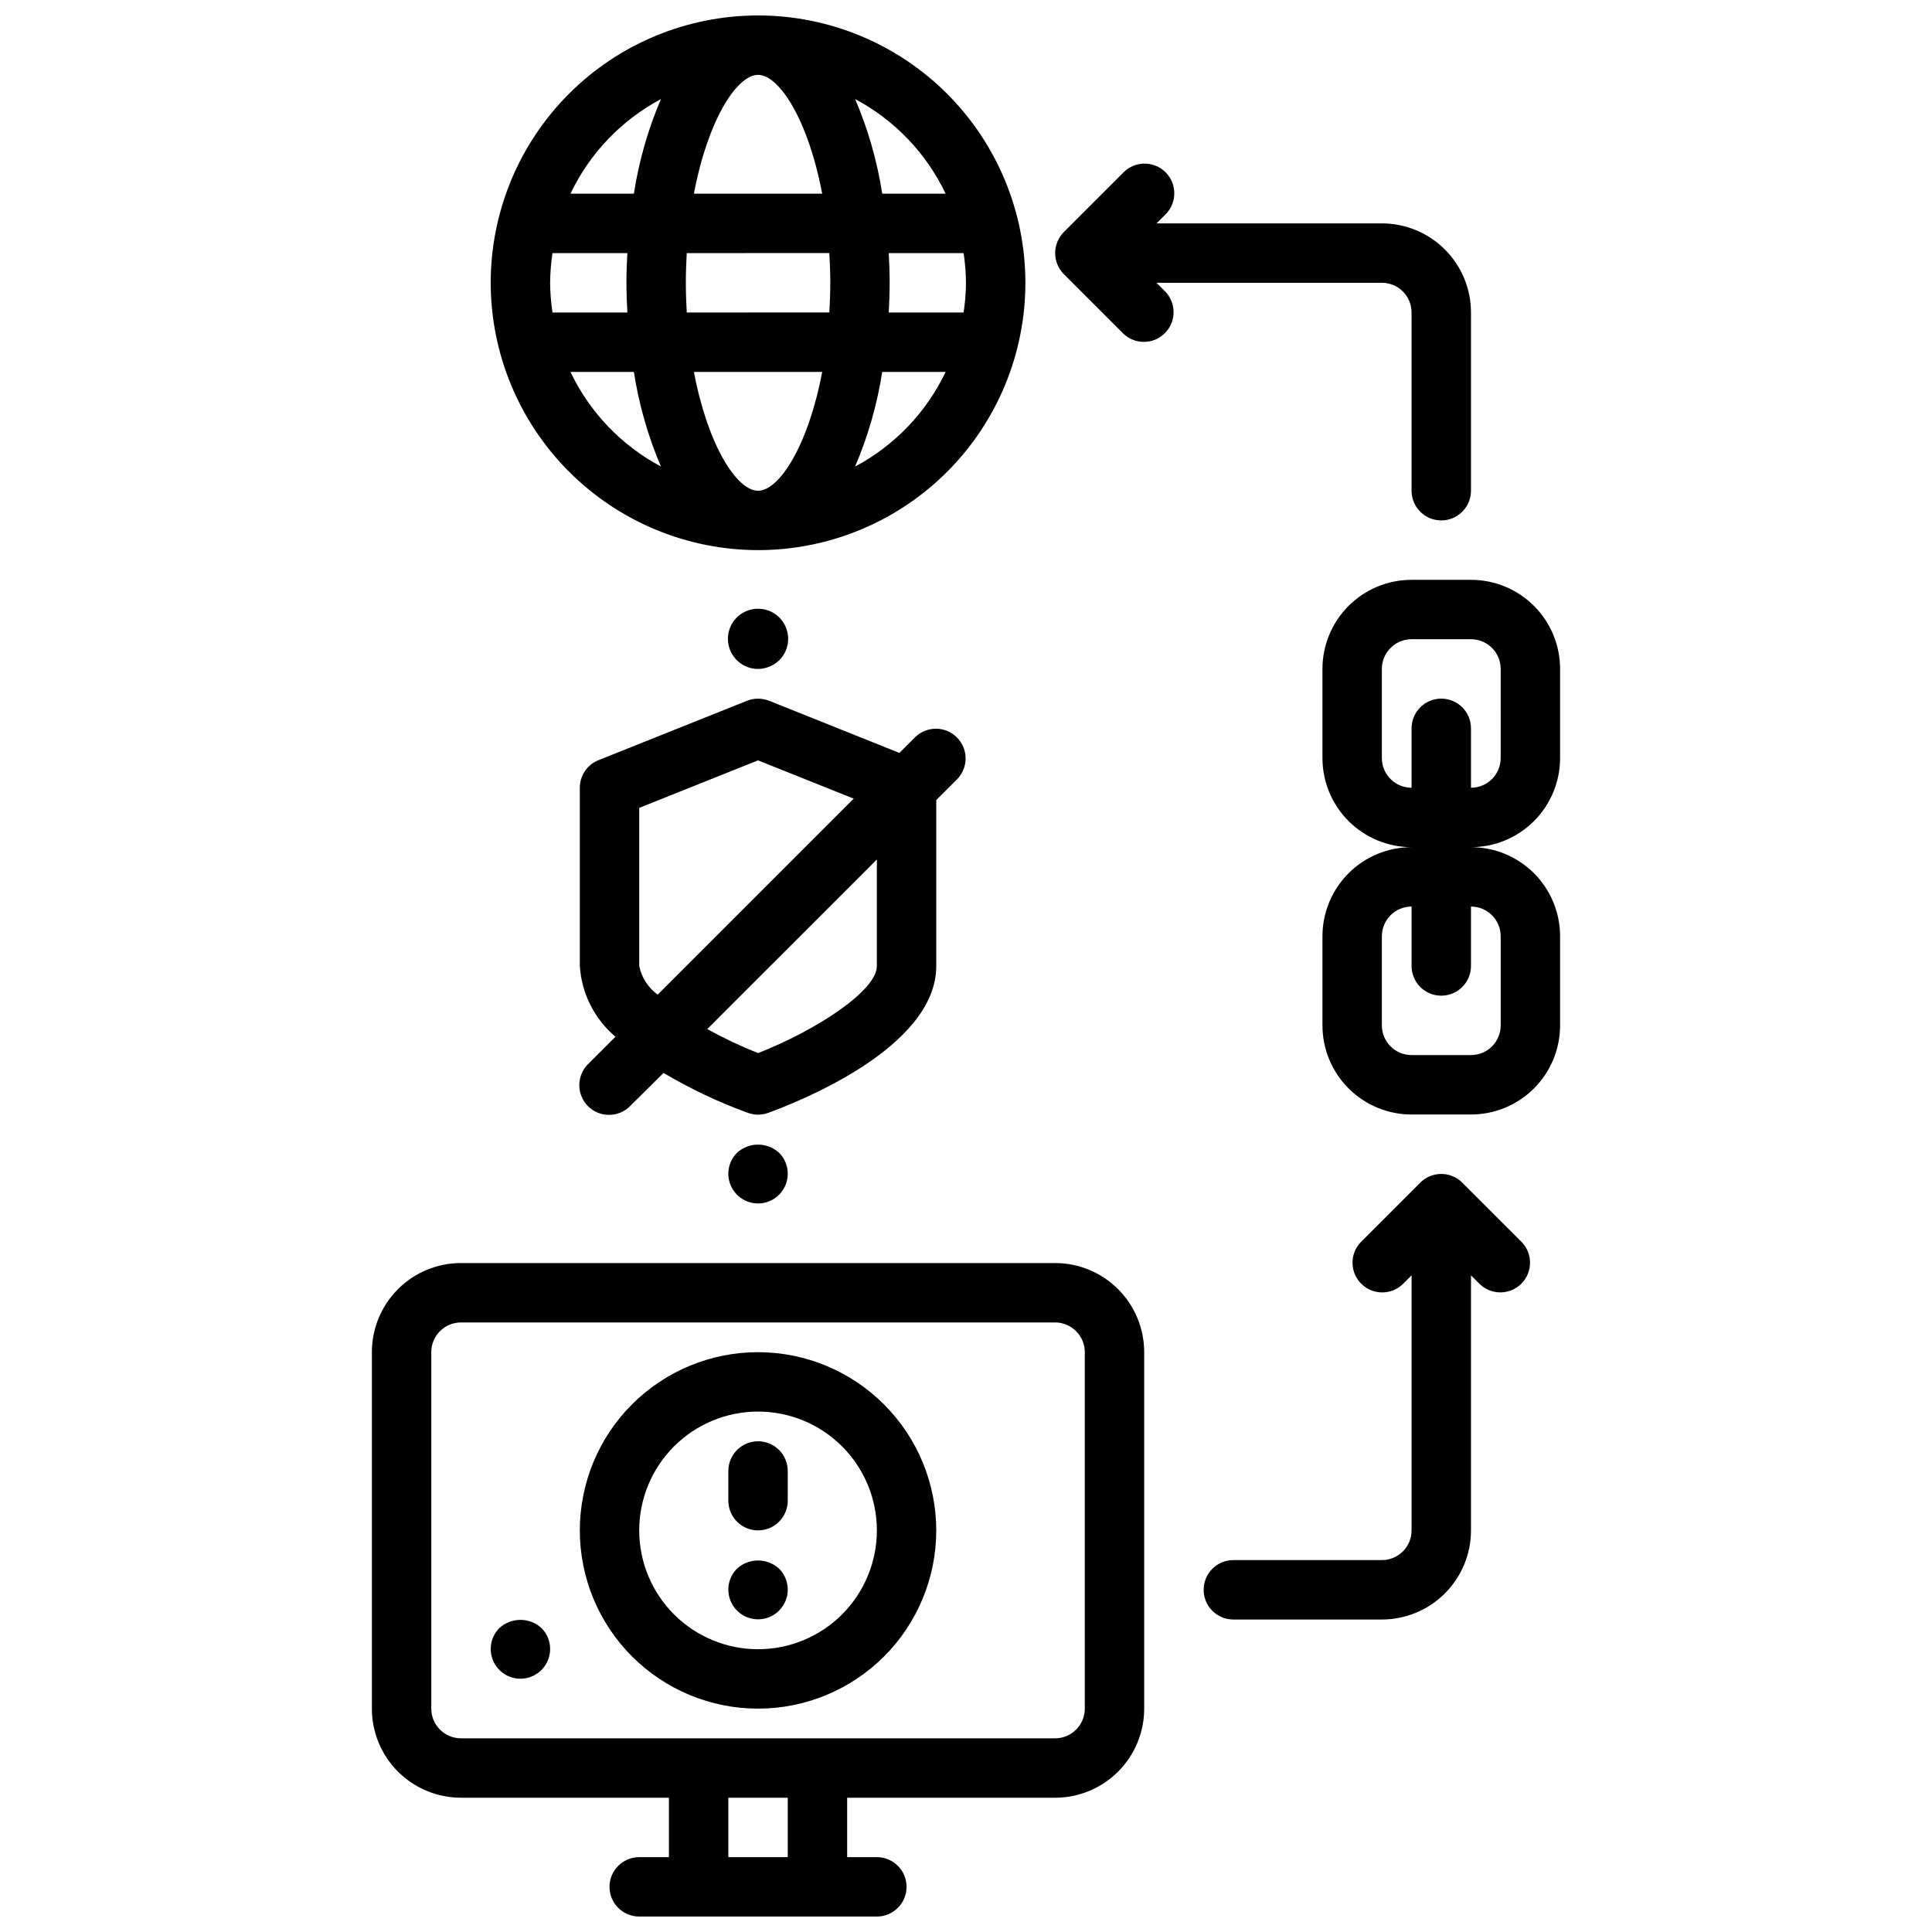 <?xml version="1.0" encoding="UTF-8"?>
<!-- Uploaded to: ICON Repo, www.svgrepo.com, Generator: ICON Repo Mixer Tools -->
<svg width="800px" height="800px" version="1.1" viewBox="144 144 512 512" xmlns="http://www.w3.org/2000/svg">
 <defs>
  <clipPath id="b">
   <path d="m242 478h206v173.9h-206z"/>
  </clipPath>
  <clipPath id="a">
   <path d="m274 148.09h142v141.91h-142z"/>
  </clipPath>
 </defs>
 <g clip-path="url(#b)">
  <path d="m423.61 478.72h-157.44c-6.266 0-12.273 2.488-16.699 6.918-4.43 4.43-6.918 10.434-6.918 16.699v94.465c0 6.262 2.488 12.27 6.918 16.699 4.426 4.426 10.434 6.914 16.699 6.914h55.105v15.742l-7.875 0.004c-4.348 0-7.871 3.523-7.871 7.871s3.523 7.871 7.871 7.871h62.977c4.348 0 7.871-3.523 7.871-7.871s-3.523-7.871-7.871-7.871h-7.871v-15.746h55.105-0.004c6.266 0 12.273-2.488 16.699-6.914 4.43-4.43 6.918-10.438 6.918-16.699v-94.465c0-6.266-2.488-12.27-6.918-16.699-4.426-4.43-10.434-6.918-16.699-6.918zm-70.848 157.44h-15.742v-15.746h15.742zm78.719-39.359h0.004c0 2.086-0.832 4.09-2.309 5.566-1.477 1.473-3.477 2.305-5.566 2.305h-157.44c-4.348 0-7.875-3.523-7.875-7.871v-94.465c0-4.348 3.527-7.875 7.875-7.875h157.44c2.09 0 4.09 0.832 5.566 2.309 1.477 1.477 2.309 3.477 2.309 5.566z"/>
 </g>
 <path d="m557.44 344.89v-23.617c0-6.262-2.488-12.27-6.914-16.699-4.43-4.43-10.438-6.914-16.699-6.914h-15.746c-6.262 0-12.27 2.484-16.699 6.914-4.43 4.43-6.918 10.438-6.918 16.699v23.617c0 6.262 2.488 12.27 6.918 16.699 4.43 4.43 10.438 6.918 16.699 6.918-6.262 0-12.27 2.488-16.699 6.914-4.43 4.43-6.918 10.438-6.918 16.699v23.617c0 6.266 2.488 12.27 6.918 16.699 4.43 4.43 10.438 6.918 16.699 6.918h15.746c6.262 0 12.27-2.488 16.699-6.918 4.426-4.43 6.914-10.434 6.914-16.699v-23.617c0-6.262-2.488-12.27-6.914-16.699-4.43-4.426-10.438-6.914-16.699-6.914 6.262 0 12.27-2.488 16.699-6.918 4.426-4.43 6.914-10.438 6.914-16.699zm-15.742 47.23v23.617c0 2.09-0.828 4.09-2.305 5.566-1.477 1.477-3.481 2.305-5.566 2.305h-15.746c-4.348 0-7.871-3.523-7.871-7.871v-23.617c0-4.348 3.523-7.871 7.871-7.871v15.746c0 4.348 3.523 7.871 7.871 7.871 4.348 0 7.875-3.523 7.875-7.871v-15.746c2.086 0 4.09 0.828 5.566 2.305 1.477 1.477 2.305 3.481 2.305 5.566zm0-47.23c0 2.086-0.828 4.09-2.305 5.566-1.477 1.477-3.481 2.305-5.566 2.305v-15.742c0-4.348-3.527-7.875-7.875-7.875-4.348 0-7.871 3.527-7.871 7.875v15.742c-4.348 0-7.871-3.523-7.871-7.871v-23.617c0-4.348 3.523-7.871 7.871-7.871h15.746c2.086 0 4.09 0.828 5.566 2.305 1.477 1.477 2.305 3.481 2.305 5.566z"/>
 <path d="m531.52 457.42c-0.73-0.734-1.598-1.316-2.559-1.711-2.941-1.219-6.328-0.543-8.578 1.711l-15.742 15.742h-0.004c-2.984 3.09-2.941 8 0.098 11.035 3.035 3.039 7.945 3.082 11.035 0.098l2.312-2.316v67.59c0 2.09-0.828 4.09-2.305 5.566-1.477 1.477-3.481 2.305-5.566 2.305h-39.359c-4.348 0-7.871 3.527-7.871 7.875s3.523 7.871 7.871 7.871h39.359c6.262 0 12.27-2.488 16.699-6.918s6.918-10.434 6.918-16.699v-67.59l2.305 2.305v0.004c3.09 2.981 8 2.941 11.035-0.098 3.035-3.035 3.078-7.945 0.098-11.035z"/>
 <path d="m450.49 218.94h59.719c2.086 0 4.09 0.828 5.566 2.305 1.477 1.477 2.305 3.481 2.305 5.566v47.234c0 4.348 3.523 7.871 7.871 7.871 4.348 0 7.875-3.523 7.875-7.871v-47.234c0-6.262-2.488-12.27-6.918-16.699-4.43-4.426-10.438-6.914-16.699-6.914h-59.719l2.309-2.309c1.52-1.465 2.383-3.481 2.402-5.594 0.02-2.109-0.812-4.141-2.305-5.633-1.492-1.496-3.523-2.324-5.637-2.305-2.109 0.016-4.125 0.883-5.594 2.402l-15.742 15.742c-0.727 0.738-1.305 1.609-1.699 2.566-0.797 1.926-0.797 4.09 0 6.016 0.395 0.957 0.973 1.828 1.699 2.566l15.742 15.742c3.09 2.984 8 2.941 11.035-0.094 3.039-3.039 3.082-7.949 0.098-11.035z"/>
 <path d="m350.48 319c2.723-2.672 3.176-6.898 1.078-10.086-2.094-3.188-6.152-4.445-9.688-3.004-3.531 1.441-5.547 5.184-4.812 8.926 0.734 3.746 4.016 6.445 7.832 6.445 2.082-0.031 4.078-0.844 5.59-2.281z"/>
 <path d="m339.3 449.51c-2.238 2.258-2.898 5.641-1.676 8.574 1.223 2.934 4.086 4.844 7.266 4.844 3.18 0 6.043-1.91 7.266-4.844 1.223-2.934 0.562-6.316-1.676-8.574-3.164-2.898-8.02-2.898-11.18 0z"/>
 <path d="m392.12 400v-43.977l5.566-5.566v0.004c2.984-3.09 2.941-8-0.094-11.035-3.039-3.039-7.949-3.082-11.035-0.098l-4.203 4.203-34.535-13.824v0.004c-1.883-0.742-3.977-0.742-5.859 0l-39.359 15.742c-2.988 1.199-4.945 4.094-4.941 7.312v47.234c0.461 7.273 3.875 14.047 9.445 18.75l-7.18 7.172c-1.52 1.465-2.387 3.481-2.402 5.594-0.02 2.109 0.812 4.141 2.305 5.633 1.492 1.496 3.523 2.324 5.633 2.305 2.113-0.016 4.129-0.883 5.594-2.402l8.793-8.715c7.117 4.227 14.613 7.773 22.391 10.598 1.715 0.621 3.59 0.621 5.305 0 7.449-2.723 44.578-17.113 44.578-38.934zm-78.719 0v-41.902l31.488-12.594 25.355 10.141-51.957 51.957v-0.008c-2.519-1.832-4.266-4.539-4.887-7.594zm31.488 23.082v-0.004c-4.617-1.828-9.113-3.957-13.453-6.367l44.941-44.941v28.23c0 6.57-16.09 17.051-31.488 23.078z"/>
 <path d="m344.89 525.95c-4.348 0-7.871 3.527-7.871 7.875v7.871c0 4.348 3.523 7.871 7.871 7.871 4.348 0 7.871-3.523 7.871-7.871v-7.871c0-2.09-0.828-4.09-2.305-5.566-1.477-1.477-3.481-2.309-5.566-2.309z"/>
 <path d="m339.3 559.72c-2.238 2.254-2.898 5.637-1.676 8.57 1.223 2.934 4.086 4.844 7.266 4.844 3.18 0 6.043-1.91 7.266-4.844 1.223-2.934 0.562-6.316-1.676-8.57-3.164-2.902-8.02-2.902-11.18 0z"/>
 <path d="m344.89 502.34c-12.527 0-24.539 4.977-33.398 13.832-8.859 8.859-13.832 20.871-13.832 33.398s4.973 24.539 13.832 33.398 20.871 13.836 33.398 13.836c12.527 0 24.539-4.977 33.398-13.836 8.855-8.859 13.832-20.871 13.832-33.398-0.012-12.523-4.992-24.527-13.848-33.383-8.855-8.855-20.859-13.836-33.383-13.848zm0 78.719c-8.352 0-16.359-3.316-22.266-9.223s-9.223-13.914-9.223-22.266c0-8.352 3.316-16.359 9.223-22.266s13.914-9.223 22.266-9.223c8.352 0 16.359 3.316 22.266 9.223s9.223 13.914 9.223 22.266c0 8.352-3.316 16.359-9.223 22.266s-13.914 9.223-22.266 9.223z"/>
 <path d="m276.33 575.46c-2.238 2.258-2.898 5.637-1.676 8.57s4.086 4.848 7.266 4.848c3.18 0 6.043-1.914 7.266-4.848s0.562-6.312-1.676-8.57c-3.16-2.902-8.016-2.902-11.18 0z"/>
 <g clip-path="url(#a)">
  <path d="m344.89 289.79c18.789 0 36.809-7.465 50.098-20.75 13.285-13.285 20.75-31.309 20.75-50.098 0-18.789-7.465-36.809-20.75-50.098-13.289-13.285-31.309-20.75-50.098-20.75-18.789 0-36.812 7.465-50.098 20.75-13.285 13.289-20.75 31.309-20.75 50.098 0.023 18.785 7.492 36.789 20.777 50.074 13.281 13.281 31.285 20.75 50.07 20.773zm0-125.95c5.606 0 13.312 11.957 16.996 31.488h-33.992c3.684-19.527 11.391-31.488 16.996-31.488zm18.895 47.23c0.141 2.559 0.25 5.164 0.25 7.871s-0.109 5.312-0.25 7.871l-37.789 0.004c-0.141-2.559-0.242-5.164-0.242-7.871 0-2.707 0.102-5.312 0.242-7.871zm36.211 7.875c-0.023 2.637-0.234 5.266-0.633 7.871h-19.836c0.141-2.621 0.242-5.25 0.242-7.871s-0.102-5.25-0.242-7.871h19.836c0.398 2.606 0.609 5.234 0.633 7.871zm-55.105 55.105c-5.606 0-13.312-11.957-16.996-31.488h33.992c-3.684 19.531-11.391 31.488-16.996 31.488zm-34.637-47.23-19.836-0.004c-0.398-2.606-0.609-5.234-0.633-7.871 0.023-2.637 0.234-5.266 0.633-7.871h19.836c-0.148 2.621-0.242 5.25-0.242 7.871-0.004 2.621 0.109 5.25 0.242 7.871zm-15.09 15.742h16.82c1.332 8.625 3.742 17.047 7.172 25.07-10.469-5.574-18.875-14.363-23.977-25.07zm75.445 25.074v-0.004c3.434-8.023 5.848-16.445 7.188-25.07h16.809-0.004c-5.102 10.707-13.508 19.496-23.977 25.07zm23.992-72.309h-16.805c-1.332-8.621-3.742-17.047-7.172-25.07 10.469 5.574 18.875 14.363 23.977 25.07zm-75.445-25.07c-3.43 8.023-5.84 16.449-7.172 25.07h-16.805c5.102-10.707 13.508-19.496 23.977-25.07z"/>
 </g>
</svg>